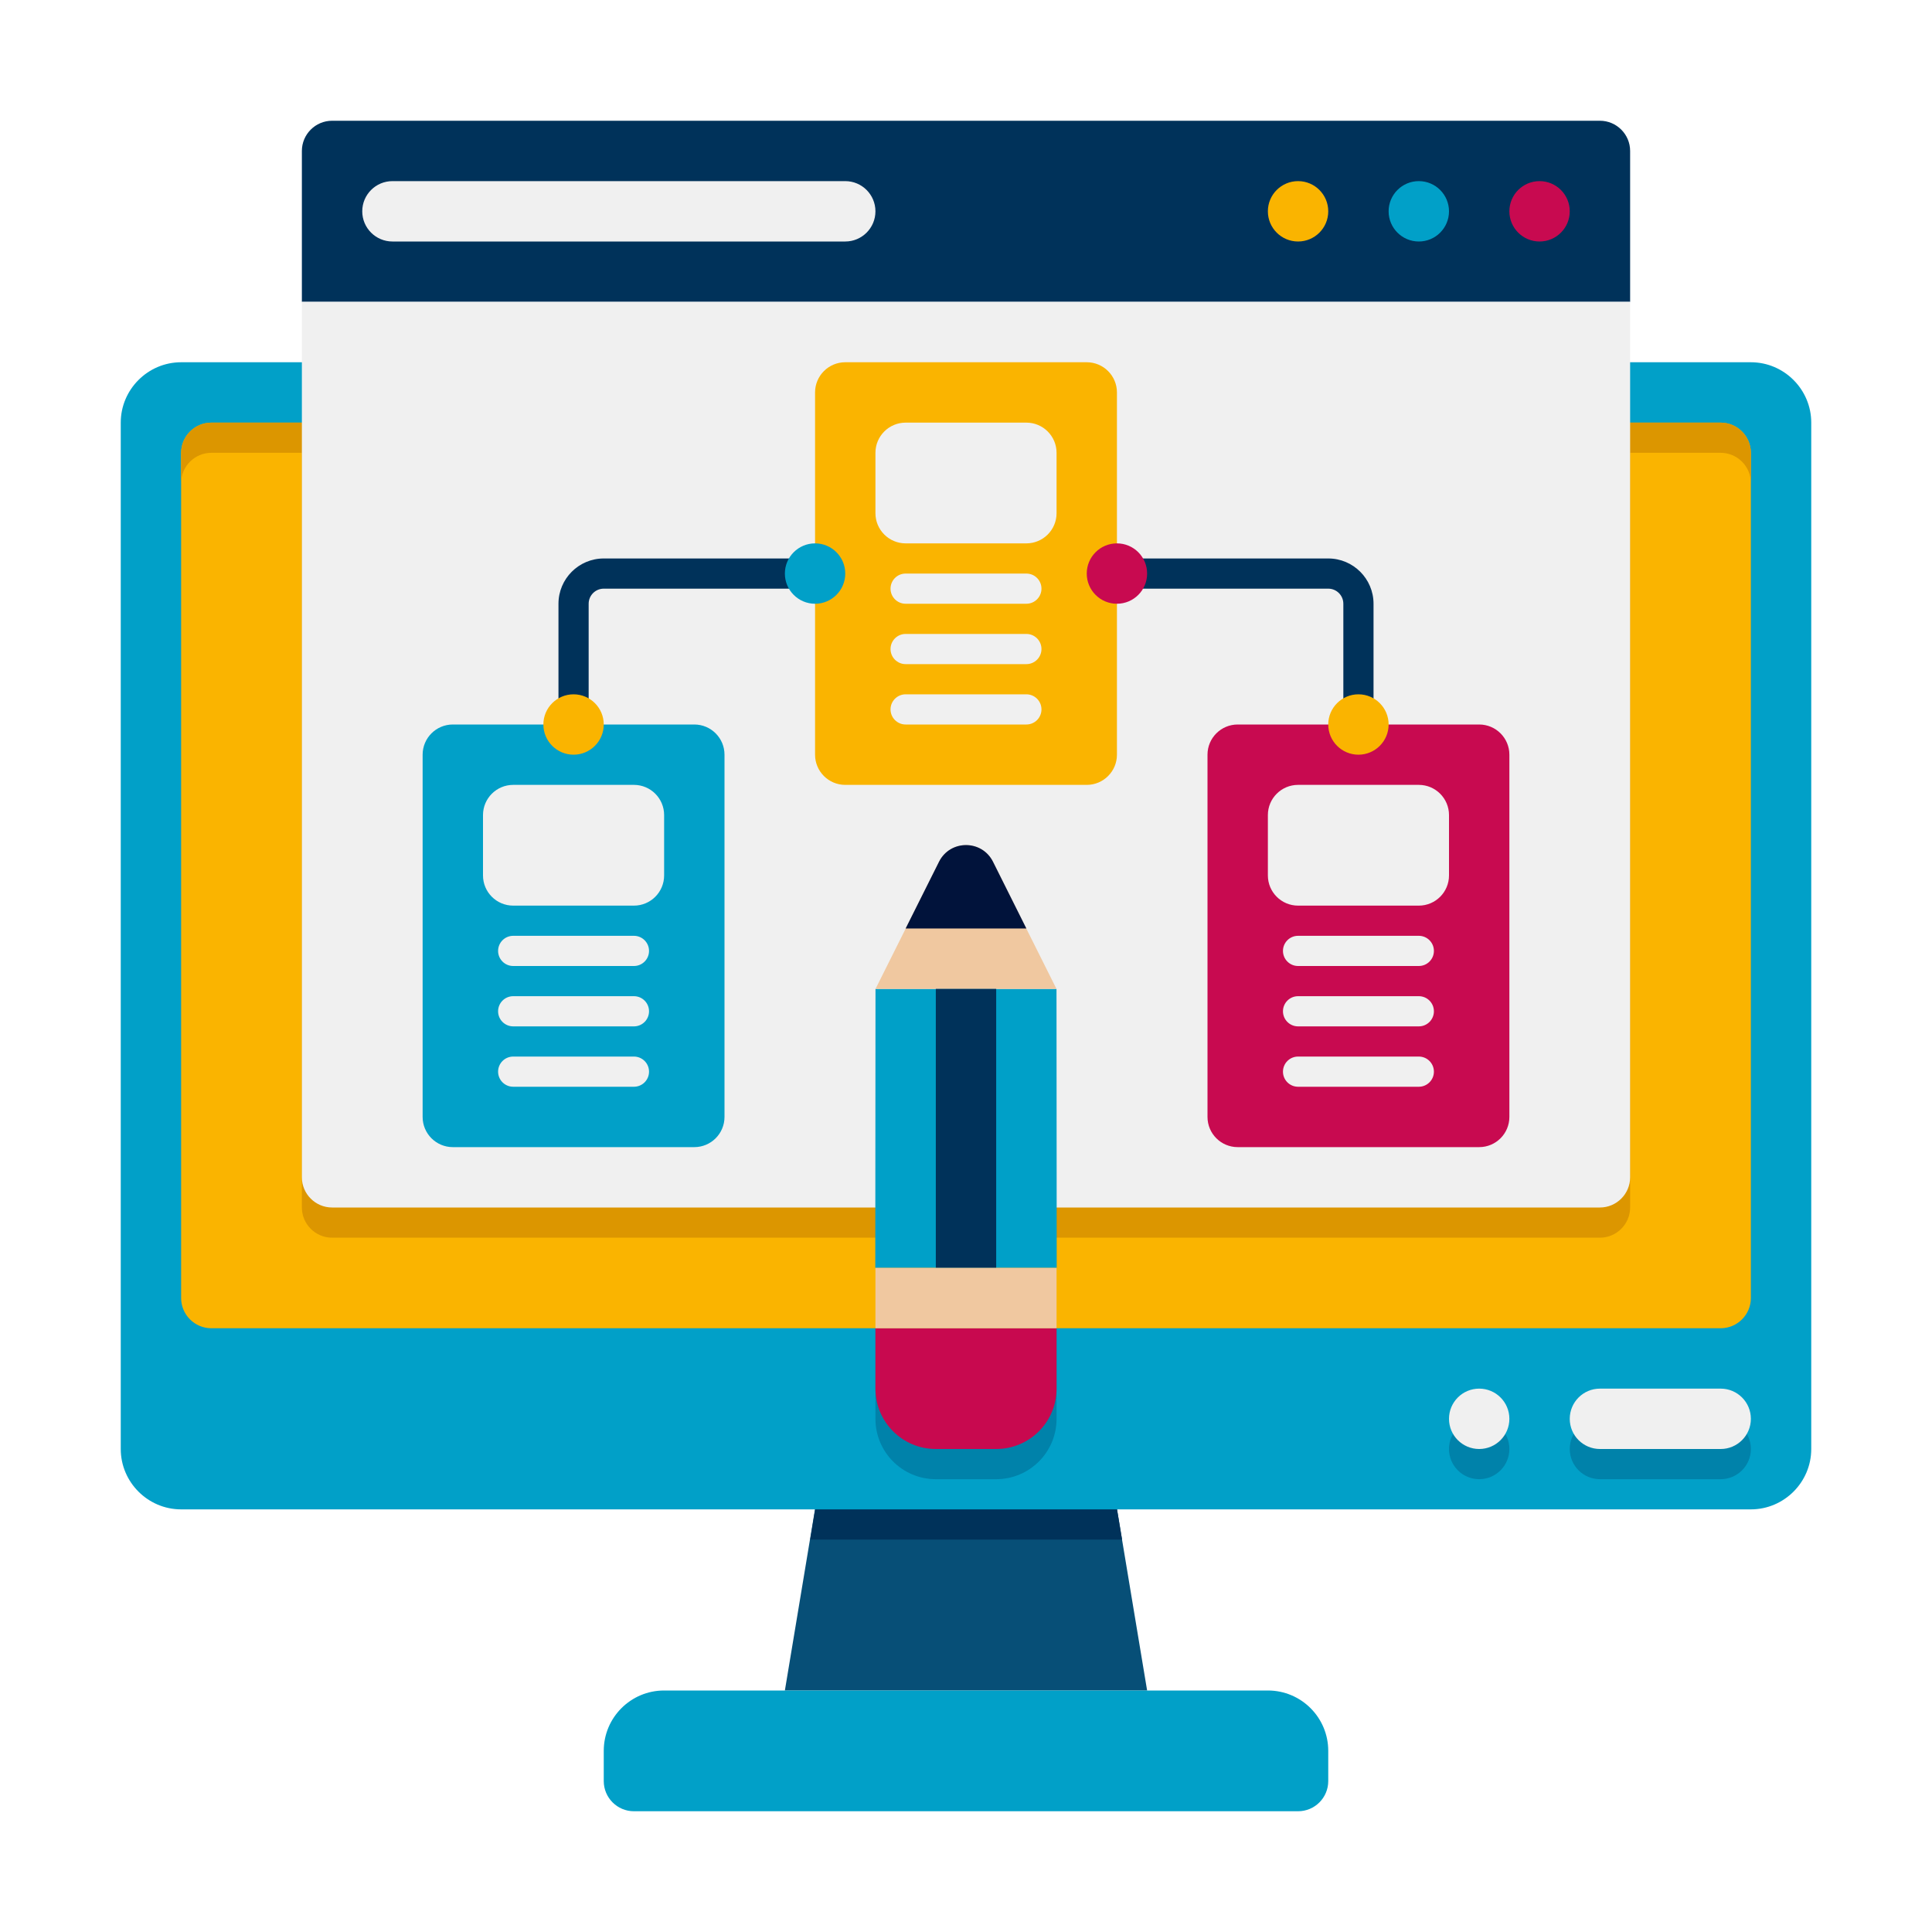 <svg xmlns="http://www.w3.org/2000/svg" id="Icons" height="512" viewBox="0 0 64 64" width="512"><g><path d="m38 56h-12l1.33-8h9.34z" fill="#074f77"></path></g><g><path d="m37.17 51h-10.33l.49-3h9.34z" fill="#00325a"></path></g><g><path d="m37 50h-10l.33-2h9.34z" fill="#00325a"></path></g><g><path d="m60 14v34c0 1.1-.9 2-2 2h-52c-1.1 0-2-.9-2-2v-34c0-1.1.9-2 2-2h52c1.1 0 2 .9 2 2z" fill="#01a0c8"></path></g><g><path d="m34.998 33.76c-1.428-2.856-.394-.795-2.104-4.214-.369-.737-1.42-.737-1.789 0-1.774 3.547-.33.667-2.104 4.214-.014 20.106-.001-.174-.001 13.24 0 1.105.895 2 2 2h2c1.105 0 2-.895 2-2 0-13.542.012 5.566-.002-13.24z" fill="#0082aa"></path></g><g><path d="m53 49h4c.552 0 1-.448 1-1 0-.552-.448-1-1-1h-4c-.552 0-1 .448-1 1 0 .552.448 1 1 1z" fill="#0082aa"></path></g><g><circle cx="49" cy="48" fill="#0082aa" r="1"></circle></g><g><path d="m58 15v28c0 .55-.45 1-1 1h-50c-.55 0-1-.45-1-1v-28c0-.55.45-1 1-1h50c.55 0 1 .45 1 1z" fill="#fab400"></path></g><g><path d="m57 14c-9.971 0-40.126 0-50 0-.55 0-1 .45-1 1v1c0-.55.45-1 1-1h3v25c0 .55.45 1 1 1h42c.55 0 1-.45 1-1v-25h3c.55 0 1 .45 1 1v-1c0-.55-.45-1-1-1z" fill="#dc9600"></path></g><g><path d="m54 5v5h-44v-5c0-.55.45-1 1-1h42c.55 0 1 .45 1 1z" fill="#00325a"></path></g><g><path d="m43 60h-22c-.552 0-1-.448-1-1v-1c0-1.105.895-2 2-2h20c1.105 0 2 .895 2 2v1c0 .552-.448 1-1 1z" fill="#01a0c8"></path></g><g><path d="m53 48h4c.552 0 1-.448 1-1 0-.552-.448-1-1-1h-4c-.552 0-1 .448-1 1 0 .552.448 1 1 1z" fill="#f0f0f0"></path></g><g><circle cx="49" cy="47" fill="#f0f0f0" r="1"></circle></g><g><path d="m54 10v29c0 .55-.45 1-1 1h-42c-.55 0-1-.45-1-1v-29z" fill="#f0f0f0"></path></g><g><g><path d="m36 26h-8c-.552 0-1-.448-1-1v-12c0-.552.448-1 1-1h8c.552 0 1 .448 1 1v12c0 .552-.448 1-1 1z" fill="#fab400"></path></g><g><g><path d="m34 18h-4c-.552 0-1-.448-1-1v-2c0-.552.448-1 1-1h4c.552 0 1 .448 1 1v2c0 .552-.448 1-1 1z" fill="#f0f0f0"></path></g><g><path d="m34 20h-4c-.276 0-.5-.224-.5-.5s.224-.5.5-.5h4c.276 0 .5.224.5.5s-.224.5-.5.5z" fill="#f0f0f0"></path></g><g><path d="m34 22h-4c-.276 0-.5-.224-.5-.5s.224-.5.5-.5h4c.276 0 .5.224.5.5s-.224.5-.5.5z" fill="#f0f0f0"></path></g><g><path d="m34 24h-4c-.276 0-.5-.224-.5-.5s.224-.5.5-.5h4c.276 0 .5.224.5.5s-.224.5-.5.5z" fill="#f0f0f0"></path></g></g></g><g><g><g><path d="m28.995 42.001.007-9.241h5.996l.007 9.241z" fill="#00a0c8"></path></g></g><g><g><path d="m29.002 32.76 2.107-4.214c.368-.735 1.414-.735 1.782 0l2.107 4.214z" fill="#f0c8a0"></path></g></g><g><g><path d="m30 30.758 1.106-2.211c.369-.737 1.42-.737 1.789 0l1.105 2.211z" fill="#01133b"></path></g></g><g><g><path d="m31 48h2c1.105 0 2-.895 2-2v-2h-6v2c0 1.105.895 2 2 2z" fill="#c8094f"></path></g></g><g><g><path d="m31 32.758h2v9.242h-2z" fill="#00325a"></path></g></g><g><g><path d="m29 42h6v2h-6z" fill="#f0c8a0" transform="matrix(-1 0 0 -1 64 86)"></path></g></g></g><g><circle cx="51" cy="7" fill="#c80a50" r="1"></circle></g><g><circle cx="47" cy="7" fill="#01a0c8" r="1"></circle></g><g><circle cx="43" cy="7" fill="#fab400" r="1"></circle></g><g><path d="m28 8h-15c-.552 0-1-.448-1-1s.448-1 1-1h15c.552 0 1 .448 1 1s-.448 1-1 1z" fill="#f0f0f0"></path></g><g><path d="m23 38h-8c-.552 0-1-.448-1-1v-12c0-.552.448-1 1-1h8c.552 0 1 .448 1 1v12c0 .552-.448 1-1 1z" fill="#01a0c8"></path></g><g><path d="m49 38h-8c-.552 0-1-.448-1-1v-12c0-.552.448-1 1-1h8c.552 0 1 .448 1 1v12c0 .552-.448 1-1 1z" fill="#c80a50"></path></g><g><path d="m19 24.5c-.276 0-.5-.224-.5-.5v-4c0-.827.673-1.5 1.5-1.5h7c.276 0 .5.224.5.5s-.224.5-.5.5h-7c-.276 0-.5.224-.5.5v4c0 .276-.224.5-.5.5z" fill="#00325a"></path></g><g><path d="m45 24.5c-.276 0-.5-.224-.5-.5v-4c0-.276-.224-.5-.5-.5h-7c-.276 0-.5-.224-.5-.5s.224-.5.5-.5h7c.827 0 1.5.673 1.5 1.5v4c0 .276-.224.5-.5.5z" fill="#00325a"></path></g><g><circle cx="27" cy="19" fill="#01a0c8" r="1"></circle></g><g><circle cx="19" cy="24" fill="#fab400" r="1"></circle></g><g><circle cx="45" cy="24" fill="#fab400" r="1"></circle></g><g><circle cx="37" cy="19" fill="#c80a50" r="1"></circle></g><g><g><path d="m21 30h-4c-.552 0-1-.448-1-1v-2c0-.552.448-1 1-1h4c.552 0 1 .448 1 1v2c0 .552-.448 1-1 1z" fill="#f0f0f0"></path></g><g><path d="m21 32h-4c-.276 0-.5-.224-.5-.5s.224-.5.5-.5h4c.276 0 .5.224.5.5s-.224.5-.5.5z" fill="#f0f0f0"></path></g><g><path d="m21 34h-4c-.276 0-.5-.224-.5-.5s.224-.5.5-.5h4c.276 0 .5.224.5.5s-.224.5-.5.5z" fill="#f0f0f0"></path></g><g><path d="m21 36h-4c-.276 0-.5-.224-.5-.5s.224-.5.5-.5h4c.276 0 .5.224.5.5s-.224.5-.5.5z" fill="#f0f0f0"></path></g></g><g><g><path d="m47 30h-4c-.552 0-1-.448-1-1v-2c0-.552.448-1 1-1h4c.552 0 1 .448 1 1v2c0 .552-.448 1-1 1z" fill="#f0f0f0"></path></g><g><path d="m47 32h-4c-.276 0-.5-.224-.5-.5s.224-.5.5-.5h4c.276 0 .5.224.5.5s-.224.5-.5.5z" fill="#f0f0f0"></path></g><g><path d="m47 34h-4c-.276 0-.5-.224-.5-.5s.224-.5.5-.5h4c.276 0 .5.224.5.5s-.224.5-.5.5z" fill="#f0f0f0"></path></g><g><path d="m47 36h-4c-.276 0-.5-.224-.5-.5s.224-.5.5-.5h4c.276 0 .5.224.5.5s-.224.5-.5.5z" fill="#f0f0f0"></path></g></g></svg>
